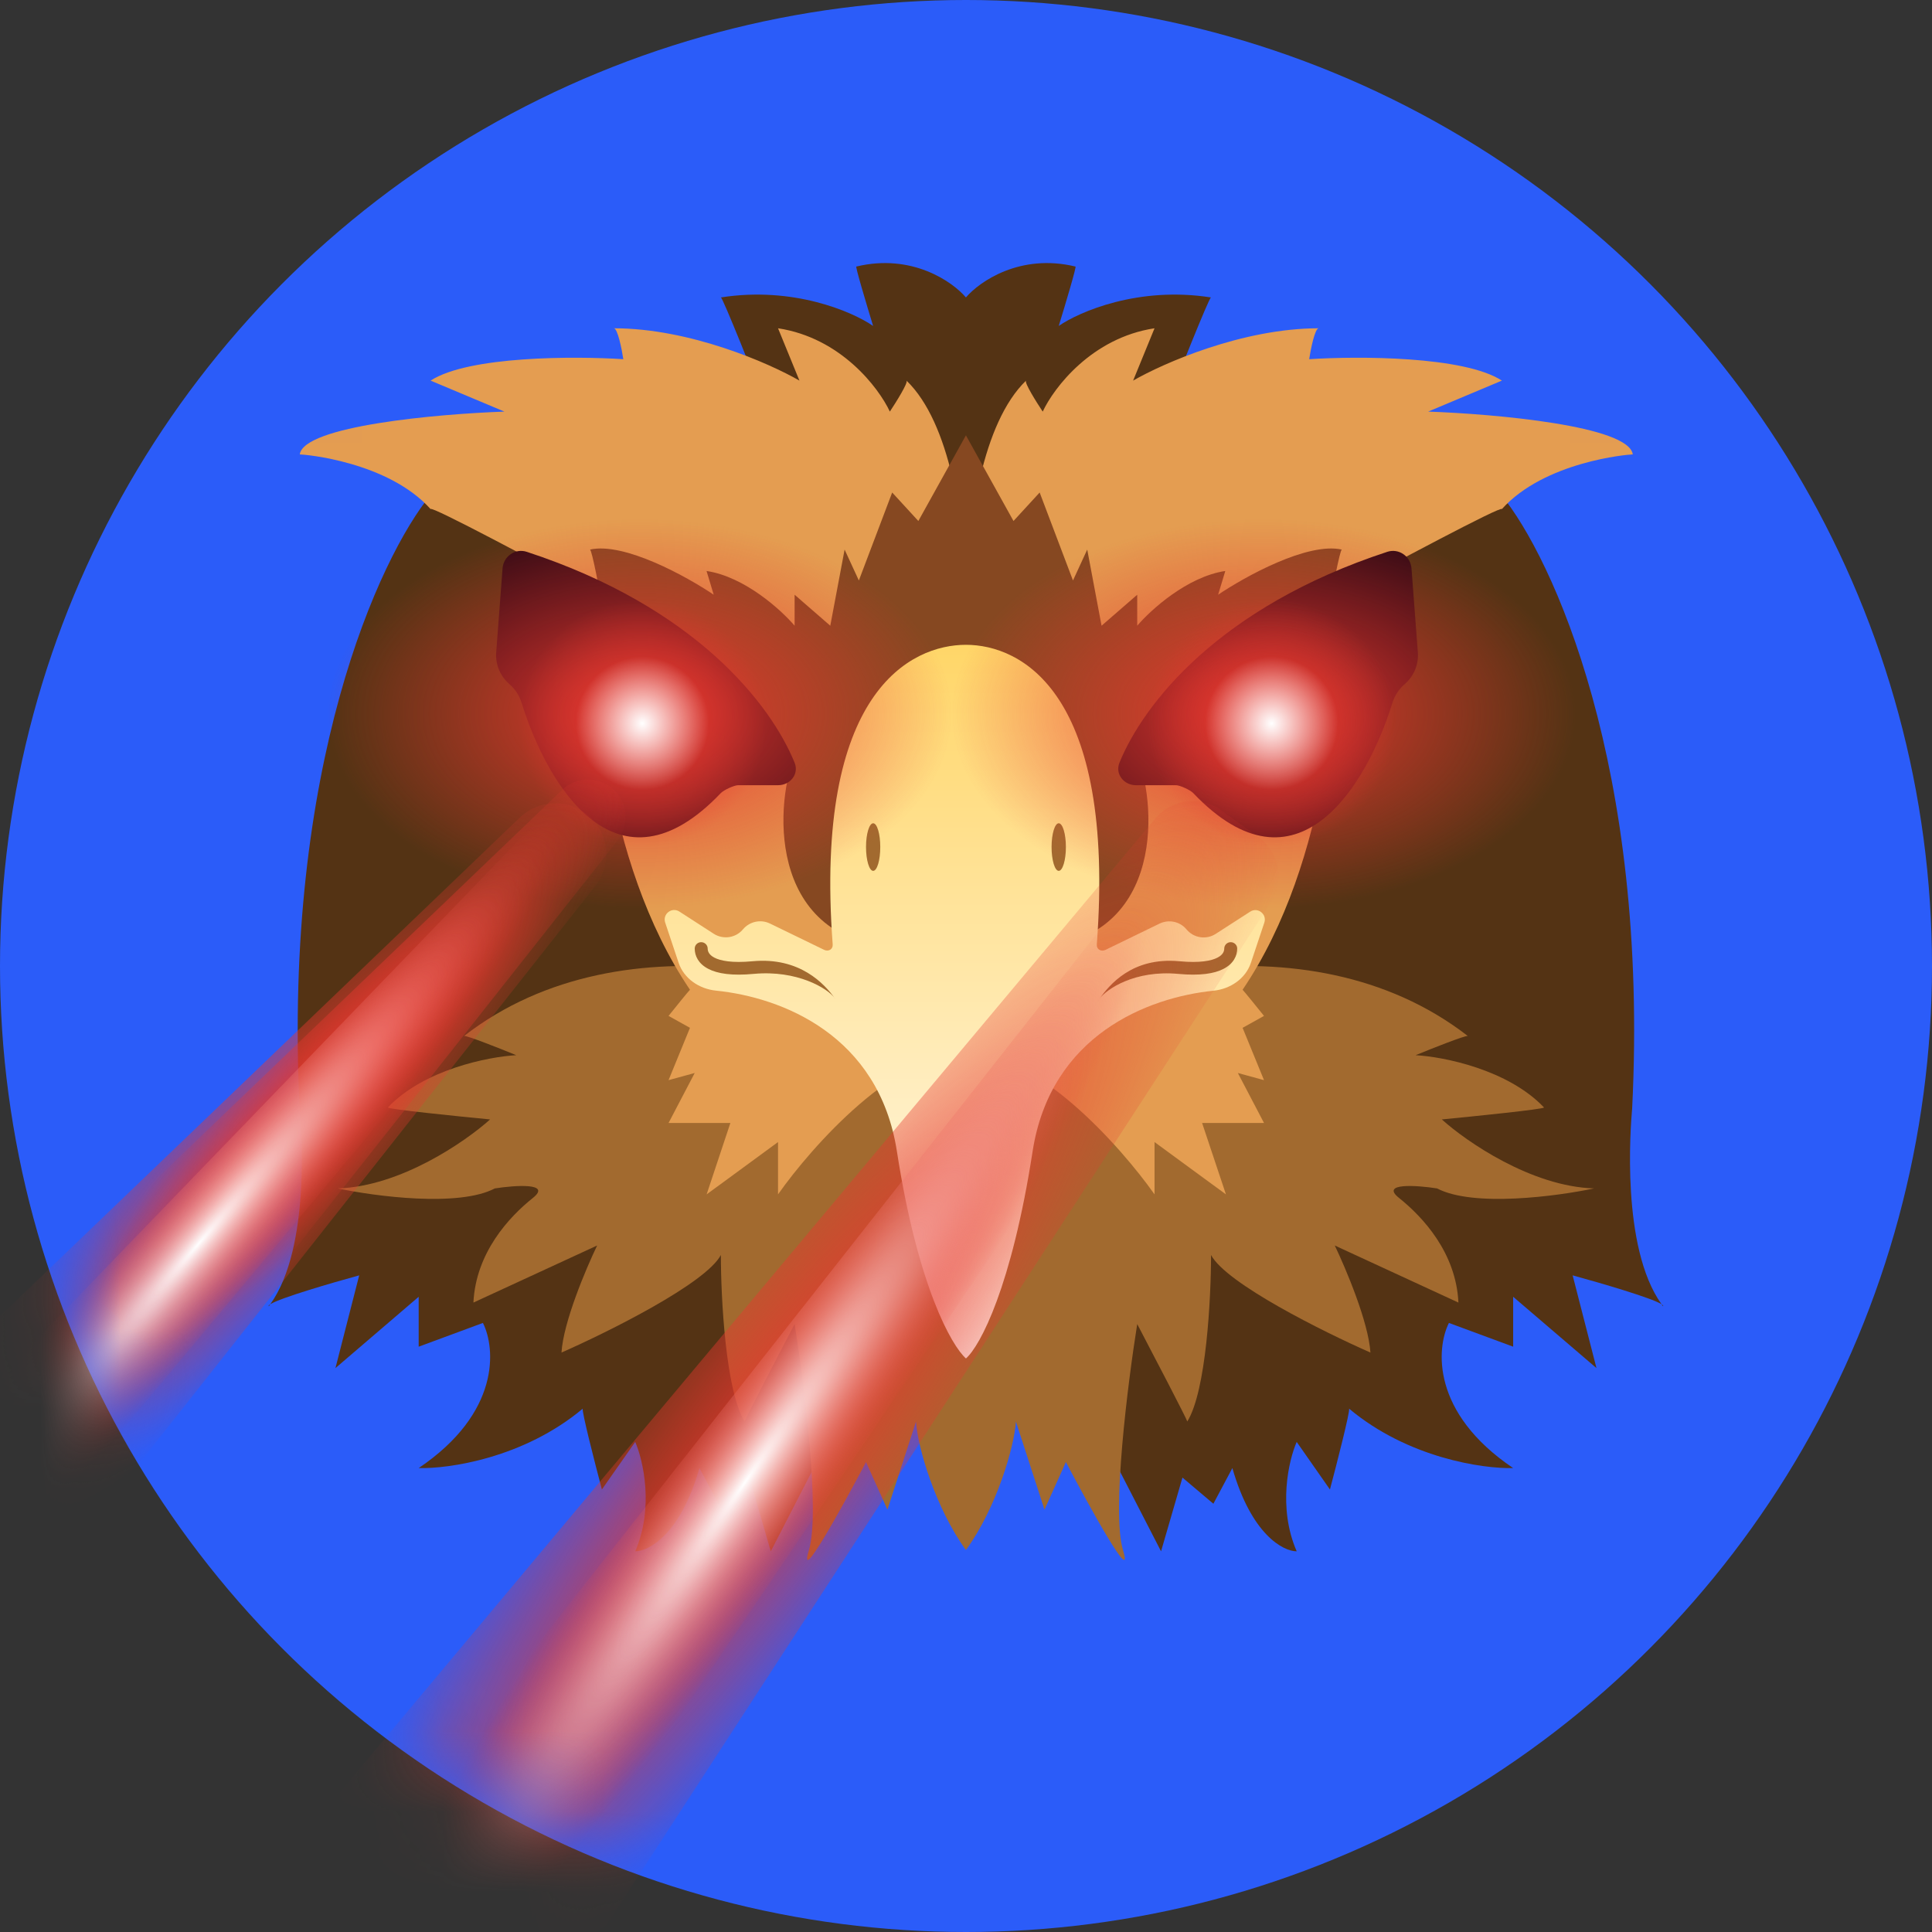 <svg width="24" height="24" viewBox="0 0 24 24" fill="none" xmlns="http://www.w3.org/2000/svg">
<rect x="0" y="0" width="24" height="24" fill="#333333" stroke="none"/>
<g clip-path="url(#clip0_2376_7093)">
<circle cx="12" cy="12" r="12" fill="#2B5CF9"/>
<mask id="mask0_2376_7093" style="mask-type:alpha" maskUnits="userSpaceOnUse" x="0" y="0" width="24" height="24">
<circle cx="12" cy="12" r="12" fill="#2B5CF9"/>
</mask>
<g mask="url(#mask0_2376_7093)">
<path fill-rule="evenodd" clip-rule="evenodd" d="M11.999 3.695C11.832 3.498 11.325 3.145 10.639 3.311C10.616 3.287 10.768 3.793 10.846 4.049C10.59 3.872 9.853 3.553 8.955 3.695C8.978 3.695 9.378 4.7 9.575 5.202L5.349 6.148C4.718 6.916 3.51 9.517 3.723 13.774C3.723 13.775 3.724 13.783 3.725 13.795C3.741 13.995 3.864 15.494 3.358 16.201C3.34 16.212 3.333 16.221 3.339 16.227C3.345 16.218 3.352 16.209 3.358 16.201C3.482 16.123 4.118 15.937 4.462 15.843L4.167 16.995L5.201 16.109V16.729L5.999 16.434C6.157 16.749 6.218 17.551 5.201 18.237C5.575 18.247 6.506 18.113 7.239 17.499C7.225 17.53 7.39 18.176 7.477 18.503L7.891 17.912C7.989 18.138 8.127 18.727 7.891 19.271C8.058 19.271 8.452 19.064 8.689 18.237L8.925 18.68L9.309 18.355L9.575 19.271L10.107 18.237V19.094L10.669 17.912L10.965 18.503L11.438 17.498C11.457 17.941 11.597 18.84 11.999 18.887V3.695ZM11.999 3.695C12.167 3.498 12.673 3.145 13.359 3.311C13.382 3.287 13.231 3.793 13.152 4.049C13.408 3.872 14.145 3.553 15.043 3.695C15.02 3.695 14.62 4.7 14.423 5.202L18.649 6.148C19.28 6.916 20.488 9.517 20.275 13.774C20.275 13.775 20.274 13.783 20.273 13.795C20.257 13.995 20.134 15.494 20.64 16.201C20.516 16.123 19.88 15.937 19.536 15.843L19.832 16.995L18.797 16.109V16.729L17.999 16.434C17.841 16.749 17.78 17.551 18.797 18.237C18.423 18.247 17.492 18.113 16.759 17.499C16.773 17.53 16.608 18.176 16.521 18.503L16.108 17.912C16.009 18.138 15.871 18.727 16.108 19.271C15.94 19.271 15.546 19.064 15.309 18.237L15.073 18.68L14.689 18.355L14.423 19.271L13.891 18.237V19.094L13.329 17.912L13.034 18.503L12.561 17.498C12.541 17.941 12.401 18.84 11.999 18.887V3.695ZM20.659 16.227C20.665 16.221 20.658 16.212 20.64 16.201C20.646 16.209 20.653 16.218 20.659 16.227Z" fill="#543314"/>
<path fill-rule="evenodd" clip-rule="evenodd" d="M11.999 12.989C10.788 12.162 7.775 11.311 5.765 12.869C5.764 12.869 5.763 12.87 5.763 12.871L5.765 12.869C5.802 12.863 6.206 13.023 6.413 13.108C6.068 13.127 5.266 13.285 4.817 13.758C4.841 13.781 5.674 13.866 6.088 13.906C5.782 14.181 4.977 14.739 4.196 14.763C4.659 14.861 5.698 14.999 6.147 14.763C6.403 14.723 6.856 14.692 6.62 14.881C6.324 15.117 5.911 15.561 5.881 16.181L7.418 15.472C7.28 15.758 6.998 16.424 6.975 16.802C7.556 16.546 8.766 15.945 8.955 15.59C8.955 16.122 9.014 17.279 9.25 17.658C9.249 17.66 9.25 17.66 9.25 17.659L9.25 17.658C9.261 17.618 9.663 16.845 9.871 16.448C9.989 17.186 10.19 18.782 10.049 19.255C9.907 19.728 10.462 18.723 10.758 18.162L11.024 18.753L11.379 17.659C11.398 17.975 11.621 18.735 11.999 19.255C12.378 18.735 12.6 17.975 12.62 17.659L12.975 18.753L13.241 18.162C13.536 18.723 14.092 19.728 13.95 19.255C13.808 18.782 14.009 17.186 14.127 16.448C14.335 16.845 14.738 17.618 14.749 17.658L14.748 17.659C14.749 17.66 14.749 17.66 14.749 17.658C14.985 17.279 15.044 16.122 15.044 15.59C15.233 15.945 16.443 16.546 17.024 16.802C17 16.424 16.718 15.758 16.581 15.472L18.117 16.181C18.088 15.561 17.674 15.117 17.379 14.881C17.142 14.692 17.595 14.723 17.852 14.763C18.301 14.999 19.339 14.861 19.802 14.763C19.022 14.739 18.216 14.181 17.911 13.906C18.324 13.866 19.158 13.781 19.181 13.758C18.732 13.285 17.93 13.127 17.585 13.108C17.792 13.023 18.197 12.863 18.233 12.869L18.236 12.871C18.236 12.87 18.235 12.869 18.233 12.869C16.223 11.311 13.21 12.162 11.999 12.989Z" fill="#A26A2F"/>
<path fill-rule="evenodd" clip-rule="evenodd" d="M12.003 7.363C11.977 6.483 11.807 5.256 11.261 4.728C11.284 4.752 11.133 4.994 11.054 5.113C10.916 4.817 10.445 4.196 9.665 4.078L9.931 4.728C9.556 4.512 8.571 4.078 7.625 4.078C7.672 4.078 7.724 4.334 7.743 4.462C7.142 4.423 5.822 4.421 5.349 4.728L6.266 5.113C5.438 5.142 3.771 5.29 3.724 5.645C3.783 5.645 4.817 5.733 5.349 6.324C5.349 6.277 6.729 7.014 7.418 7.388C7.349 8.354 7.483 10.687 8.571 12.295C8.547 12.319 8.384 12.521 8.305 12.62L8.571 12.768L8.305 13.418L8.63 13.329L8.305 13.95H9.073L8.778 14.837L9.665 14.187V14.837C10.088 14.236 11.148 13.046 11.999 13.093V7.95C12.001 7.92 12.002 7.889 12.003 7.857C12.004 7.889 12.006 7.92 12.007 7.95V13.093C12.858 13.046 13.918 14.236 14.342 14.837V14.187L15.229 14.837L14.933 13.95H15.702L15.377 13.329L15.702 13.418L15.436 12.768L15.702 12.62C15.623 12.521 15.459 12.319 15.436 12.295C16.523 10.687 16.657 8.354 16.588 7.388C17.278 7.014 18.657 6.277 18.657 6.324C19.189 5.733 20.224 5.645 20.283 5.645C20.236 5.29 18.569 5.142 17.741 5.113L18.657 4.728C18.184 4.421 16.864 4.423 16.263 4.462C16.283 4.334 16.334 4.078 16.382 4.078C15.436 4.078 14.45 4.512 14.076 4.728L14.342 4.078C13.562 4.196 13.091 4.817 12.953 5.113C12.874 4.994 12.722 4.752 12.746 4.728C12.2 5.256 12.03 6.483 12.003 7.363Z" fill="#E49D51"/>
<path fill-rule="evenodd" clip-rule="evenodd" d="M11.999 5.408L11.408 6.472L11.083 6.118L10.669 7.211L10.492 6.827L10.314 7.773L9.871 7.388V7.773C9.703 7.576 9.25 7.164 8.777 7.093L8.866 7.388C8.531 7.162 7.755 6.732 7.329 6.827C7.353 6.827 7.457 7.379 7.506 7.655L9.782 9.694C9.605 10.551 9.8 12.153 11.999 11.704C14.198 12.153 14.393 10.551 14.216 9.694L16.492 7.655C16.541 7.379 16.645 6.827 16.669 6.827C16.243 6.732 15.467 7.162 15.132 7.388L15.221 7.093C14.748 7.164 14.295 7.576 14.127 7.773V7.388L13.684 7.773L13.506 6.827L13.329 7.211L12.915 6.118L12.59 6.472L11.999 5.408Z" fill="#864821"/>
<path fill-rule="evenodd" clip-rule="evenodd" d="M11.999 8.01C12.679 8.01 13.861 8.589 13.625 11.733C13.62 11.793 13.678 11.826 13.732 11.8L14.405 11.473C14.52 11.418 14.658 11.447 14.739 11.545C14.829 11.653 14.984 11.677 15.102 11.601L15.53 11.325C15.623 11.264 15.741 11.355 15.706 11.461L15.54 11.958C15.474 12.158 15.283 12.286 15.074 12.307C14.259 12.39 13.051 12.857 12.827 14.305C12.567 15.984 12.177 16.719 11.999 16.876V16.875C11.822 16.718 11.402 15.983 11.142 14.304C10.918 12.856 9.71 12.389 8.895 12.306C8.686 12.285 8.495 12.157 8.429 11.957L8.263 11.46C8.228 11.354 8.346 11.263 8.44 11.324L8.867 11.6C8.985 11.675 9.14 11.652 9.23 11.544C9.312 11.447 9.449 11.417 9.564 11.472L10.237 11.799C10.291 11.825 10.349 11.793 10.344 11.732C10.108 8.588 11.319 8.01 11.999 8.01Z" fill="url(#paint0_linear_2376_7093)"/>
<path fill-rule="evenodd" clip-rule="evenodd" d="M10.847 10.818C10.896 10.818 10.935 10.685 10.935 10.522C10.935 10.359 10.896 10.227 10.847 10.227C10.798 10.227 10.758 10.359 10.758 10.522C10.758 10.685 10.798 10.818 10.847 10.818ZM13.152 10.818C13.103 10.818 13.063 10.685 13.063 10.522C13.063 10.359 13.103 10.227 13.152 10.227C13.201 10.227 13.241 10.359 13.241 10.522C13.241 10.685 13.201 10.818 13.152 10.818ZM8.71 11.704C8.755 11.704 8.791 11.74 8.791 11.783C8.791 11.815 8.805 11.86 8.874 11.896C8.949 11.935 9.092 11.965 9.348 11.941C9.938 11.886 10.243 12.225 10.369 12.399C10.395 12.435 10.321 12.336 10.369 12.399C10.321 12.336 10.321 12.336 10.369 12.399C10.28 12.276 9.901 12.048 9.363 12.098C9.094 12.123 8.914 12.096 8.798 12.035C8.676 11.972 8.63 11.874 8.63 11.783C8.63 11.74 8.666 11.704 8.71 11.704ZM15.208 11.783C15.208 11.74 15.244 11.704 15.288 11.704C15.333 11.704 15.369 11.74 15.369 11.783C15.369 11.874 15.322 11.972 15.2 12.035C15.084 12.096 14.904 12.123 14.636 12.098C14.097 12.048 13.744 12.287 13.655 12.411C13.629 12.447 13.645 12.425 13.655 12.411C13.646 12.422 13.629 12.447 13.655 12.411C13.78 12.237 14.061 11.886 14.651 11.941C14.907 11.965 15.049 11.935 15.124 11.896C15.194 11.86 15.208 11.815 15.208 11.783Z" fill="#A26A2F"/>
<path d="M6.164 8.104L6.243 7.06C6.255 6.91 6.401 6.808 6.544 6.855C8.637 7.541 9.575 8.746 9.871 9.475C9.928 9.615 9.817 9.754 9.666 9.754H9.169C9.119 9.754 8.989 9.815 8.954 9.852C7.666 11.206 6.798 9.757 6.481 8.734C6.454 8.648 6.407 8.569 6.339 8.509L6.32 8.491C6.211 8.393 6.153 8.25 6.164 8.104Z" fill="#330A14"/>
<path d="M17.613 8.104L17.534 7.06C17.523 6.91 17.376 6.808 17.233 6.855C15.14 7.541 14.203 8.746 13.906 9.475C13.85 9.615 13.96 9.754 14.111 9.754H14.608C14.659 9.754 14.788 9.815 14.823 9.852C16.111 11.206 16.979 9.757 17.296 8.734C17.323 8.648 17.371 8.569 17.438 8.509L17.458 8.491C17.567 8.393 17.624 8.25 17.613 8.104Z" fill="#330A14"/>
<path d="M9.516 8.986C9.516 9.835 8.828 10.523 7.979 10.523C7.13 10.523 6.442 9.835 6.442 8.986C6.442 8.137 7.13 7.449 7.979 7.449C8.828 7.449 9.516 8.137 9.516 8.986Z" fill="url(#paint1_radial_2376_7093)"/>
<path d="M11.822 8.867C11.822 10.206 10.088 11.291 7.95 11.291C5.812 11.291 4.078 10.206 4.078 8.867C4.078 7.528 5.812 6.443 7.95 6.443C10.088 6.443 11.822 7.528 11.822 8.867Z" fill="url(#paint2_radial_2376_7093)"/>
<path d="M19.566 8.867C19.566 10.206 17.833 11.291 15.694 11.291C13.556 11.291 11.822 10.206 11.822 8.867C11.822 7.528 13.556 6.443 15.694 6.443C17.833 6.443 19.566 7.528 19.566 8.867Z" fill="url(#paint3_radial_2376_7093)"/>
<path d="M14.261 8.986C14.261 9.835 14.949 10.523 15.798 10.523C16.647 10.523 17.335 9.835 17.335 8.986C17.335 8.137 16.647 7.449 15.798 7.449C14.949 7.449 14.261 8.137 14.261 8.986Z" fill="url(#paint4_radial_2376_7093)"/>
<path d="M8.808 8.986C8.808 9.443 8.437 9.813 7.98 9.813C7.523 9.813 7.152 9.443 7.152 8.986C7.152 8.529 7.523 8.158 7.98 8.158C8.437 8.158 8.808 8.529 8.808 8.986Z" fill="url(#paint5_radial_2376_7093)"/>
<path d="M14.97 8.986C14.97 9.443 15.34 9.813 15.797 9.813C16.255 9.813 16.625 9.443 16.625 8.986C16.625 8.529 16.255 8.158 15.797 8.158C15.34 8.158 14.97 8.529 14.97 8.986Z" fill="url(#paint6_radial_2376_7093)"/>
<path d="M6.981 9.814C7.156 9.646 7.431 9.64 7.614 9.8V9.8C7.801 9.964 7.826 10.246 7.672 10.442L2.669 16.775C2.499 16.99 2.183 17.016 1.98 16.832L1.165 16.094C0.962 15.91 0.957 15.592 1.155 15.402L6.981 9.814Z" fill="url(#paint7_radial_2376_7093)"/>
<path d="M14.351 10.168C14.555 9.925 14.911 9.88 15.168 10.065L15.63 10.396C15.893 10.584 15.961 10.946 15.784 11.217L5.498 27.047C5.307 27.34 4.909 27.412 4.629 27.203L2.344 25.505C2.065 25.297 2.018 24.897 2.241 24.63L14.351 10.168Z" fill="url(#paint8_radial_2376_7093)"/>
<path d="M6.458 10.155C6.696 9.928 7.068 9.919 7.316 10.137V10.137C7.57 10.36 7.604 10.742 7.395 11.007L0.608 19.599C0.378 19.89 -0.051 19.926 -0.326 19.676L-1.432 18.674C-1.708 18.425 -1.714 17.994 -1.446 17.736L6.458 10.155Z" fill="url(#paint9_radial_2376_7093)"/>
<path d="M14.521 10.459C14.695 10.238 15.012 10.193 15.241 10.357V10.357C15.472 10.523 15.53 10.843 15.37 11.079L4.758 26.762C4.564 27.05 4.167 27.115 3.89 26.904L2.934 26.176C2.665 25.971 2.616 25.586 2.825 25.32L14.521 10.459Z" fill="url(#paint10_radial_2376_7093)"/>
<path d="M7.257 9.595C7.411 9.435 7.665 9.425 7.832 9.572V9.572C8.001 9.722 8.021 9.979 7.876 10.152L-1.629 21.532C-1.865 21.814 -2.29 21.84 -2.559 21.589L-3.009 21.168C-3.271 20.923 -3.281 20.512 -3.033 20.254L7.257 9.595Z" fill="url(#paint11_radial_2376_7093)"/>
</g>
</g>
<defs>
<linearGradient id="paint0_linear_2376_7093" x1="11.985" y1="8.01" x2="11.985" y2="16.876" gradientUnits="userSpaceOnUse">
<stop stop-color="#FFD668"/>
<stop offset="1" stop-color="#FFFBF3"/>
</linearGradient>
<radialGradient id="paint1_radial_2376_7093" cx="0" cy="0" r="1" gradientUnits="userSpaceOnUse" gradientTransform="translate(7.979 8.986) rotate(90) scale(1.537)">
<stop stop-color="#E6382F"/>
<stop offset="1" stop-color="#E6382F" stop-opacity="0"/>
</radialGradient>
<radialGradient id="paint2_radial_2376_7093" cx="0" cy="0" r="1" gradientUnits="userSpaceOnUse" gradientTransform="translate(7.95 8.867) rotate(90) scale(2.424 3.872)">
<stop stop-color="#E6382F"/>
<stop offset="1" stop-color="#E6382F" stop-opacity="0"/>
</radialGradient>
<radialGradient id="paint3_radial_2376_7093" cx="0" cy="0" r="1" gradientUnits="userSpaceOnUse" gradientTransform="translate(15.694 8.867) rotate(90) scale(2.424 3.872)">
<stop stop-color="#E6382F"/>
<stop offset="1" stop-color="#E6382F" stop-opacity="0"/>
</radialGradient>
<radialGradient id="paint4_radial_2376_7093" cx="0" cy="0" r="1" gradientUnits="userSpaceOnUse" gradientTransform="translate(15.798 8.986) rotate(90) scale(1.537)">
<stop stop-color="#E6382F"/>
<stop offset="1" stop-color="#E6382F" stop-opacity="0"/>
</radialGradient>
<radialGradient id="paint5_radial_2376_7093" cx="0" cy="0" r="1" gradientUnits="userSpaceOnUse" gradientTransform="translate(7.98 8.986) rotate(90) scale(0.828)">
<stop stop-color="white"/>
<stop offset="1" stop-color="white" stop-opacity="0"/>
</radialGradient>
<radialGradient id="paint6_radial_2376_7093" cx="0" cy="0" r="1" gradientUnits="userSpaceOnUse" gradientTransform="translate(15.797 8.986) rotate(90) scale(0.828)">
<stop stop-color="white"/>
<stop offset="1" stop-color="white" stop-opacity="0"/>
</radialGradient>
<radialGradient id="paint7_radial_2376_7093" cx="0" cy="0" r="1" gradientUnits="userSpaceOnUse" gradientTransform="translate(4.535 13.091) rotate(131.548) scale(4.979 1.168)">
<stop stop-color="#E6382F"/>
<stop offset="1" stop-color="#E6382F" stop-opacity="0"/>
</radialGradient>
<radialGradient id="paint8_radial_2376_7093" cx="0" cy="0" r="1" gradientUnits="userSpaceOnUse" gradientTransform="translate(9.319 18.225) rotate(125.861) scale(11.099 2.284)">
<stop stop-color="#E6382F"/>
<stop offset="1" stop-color="#E6382F" stop-opacity="0"/>
</radialGradient>
<radialGradient id="paint9_radial_2376_7093" cx="0" cy="0" r="1" gradientUnits="userSpaceOnUse" gradientTransform="translate(3.139 14.601) rotate(131.548) scale(6.755 1.584)">
<stop stop-color="#E6382F"/>
<stop offset="1" stop-color="#E6382F" stop-opacity="0"/>
</radialGradient>
<radialGradient id="paint10_radial_2376_7093" cx="0" cy="0" r="1" gradientUnits="userSpaceOnUse" gradientTransform="translate(9.253 18.418) rotate(124.627) scale(8.659 1.059)">
<stop stop-color="white"/>
<stop offset="1" stop-color="#E6382F" stop-opacity="0"/>
</radialGradient>
<radialGradient id="paint11_radial_2376_7093" cx="0" cy="0" r="1" gradientUnits="userSpaceOnUse" gradientTransform="translate(2.47 15.447) rotate(130.415) scale(6.858 0.839)">
<stop stop-color="white"/>
<stop offset="1" stop-color="#E6382F" stop-opacity="0"/>
</radialGradient>
<clipPath id="clip0_2376_7093">
<rect width="24" height="24" fill="white"/>
</clipPath>
</defs>
</svg>
